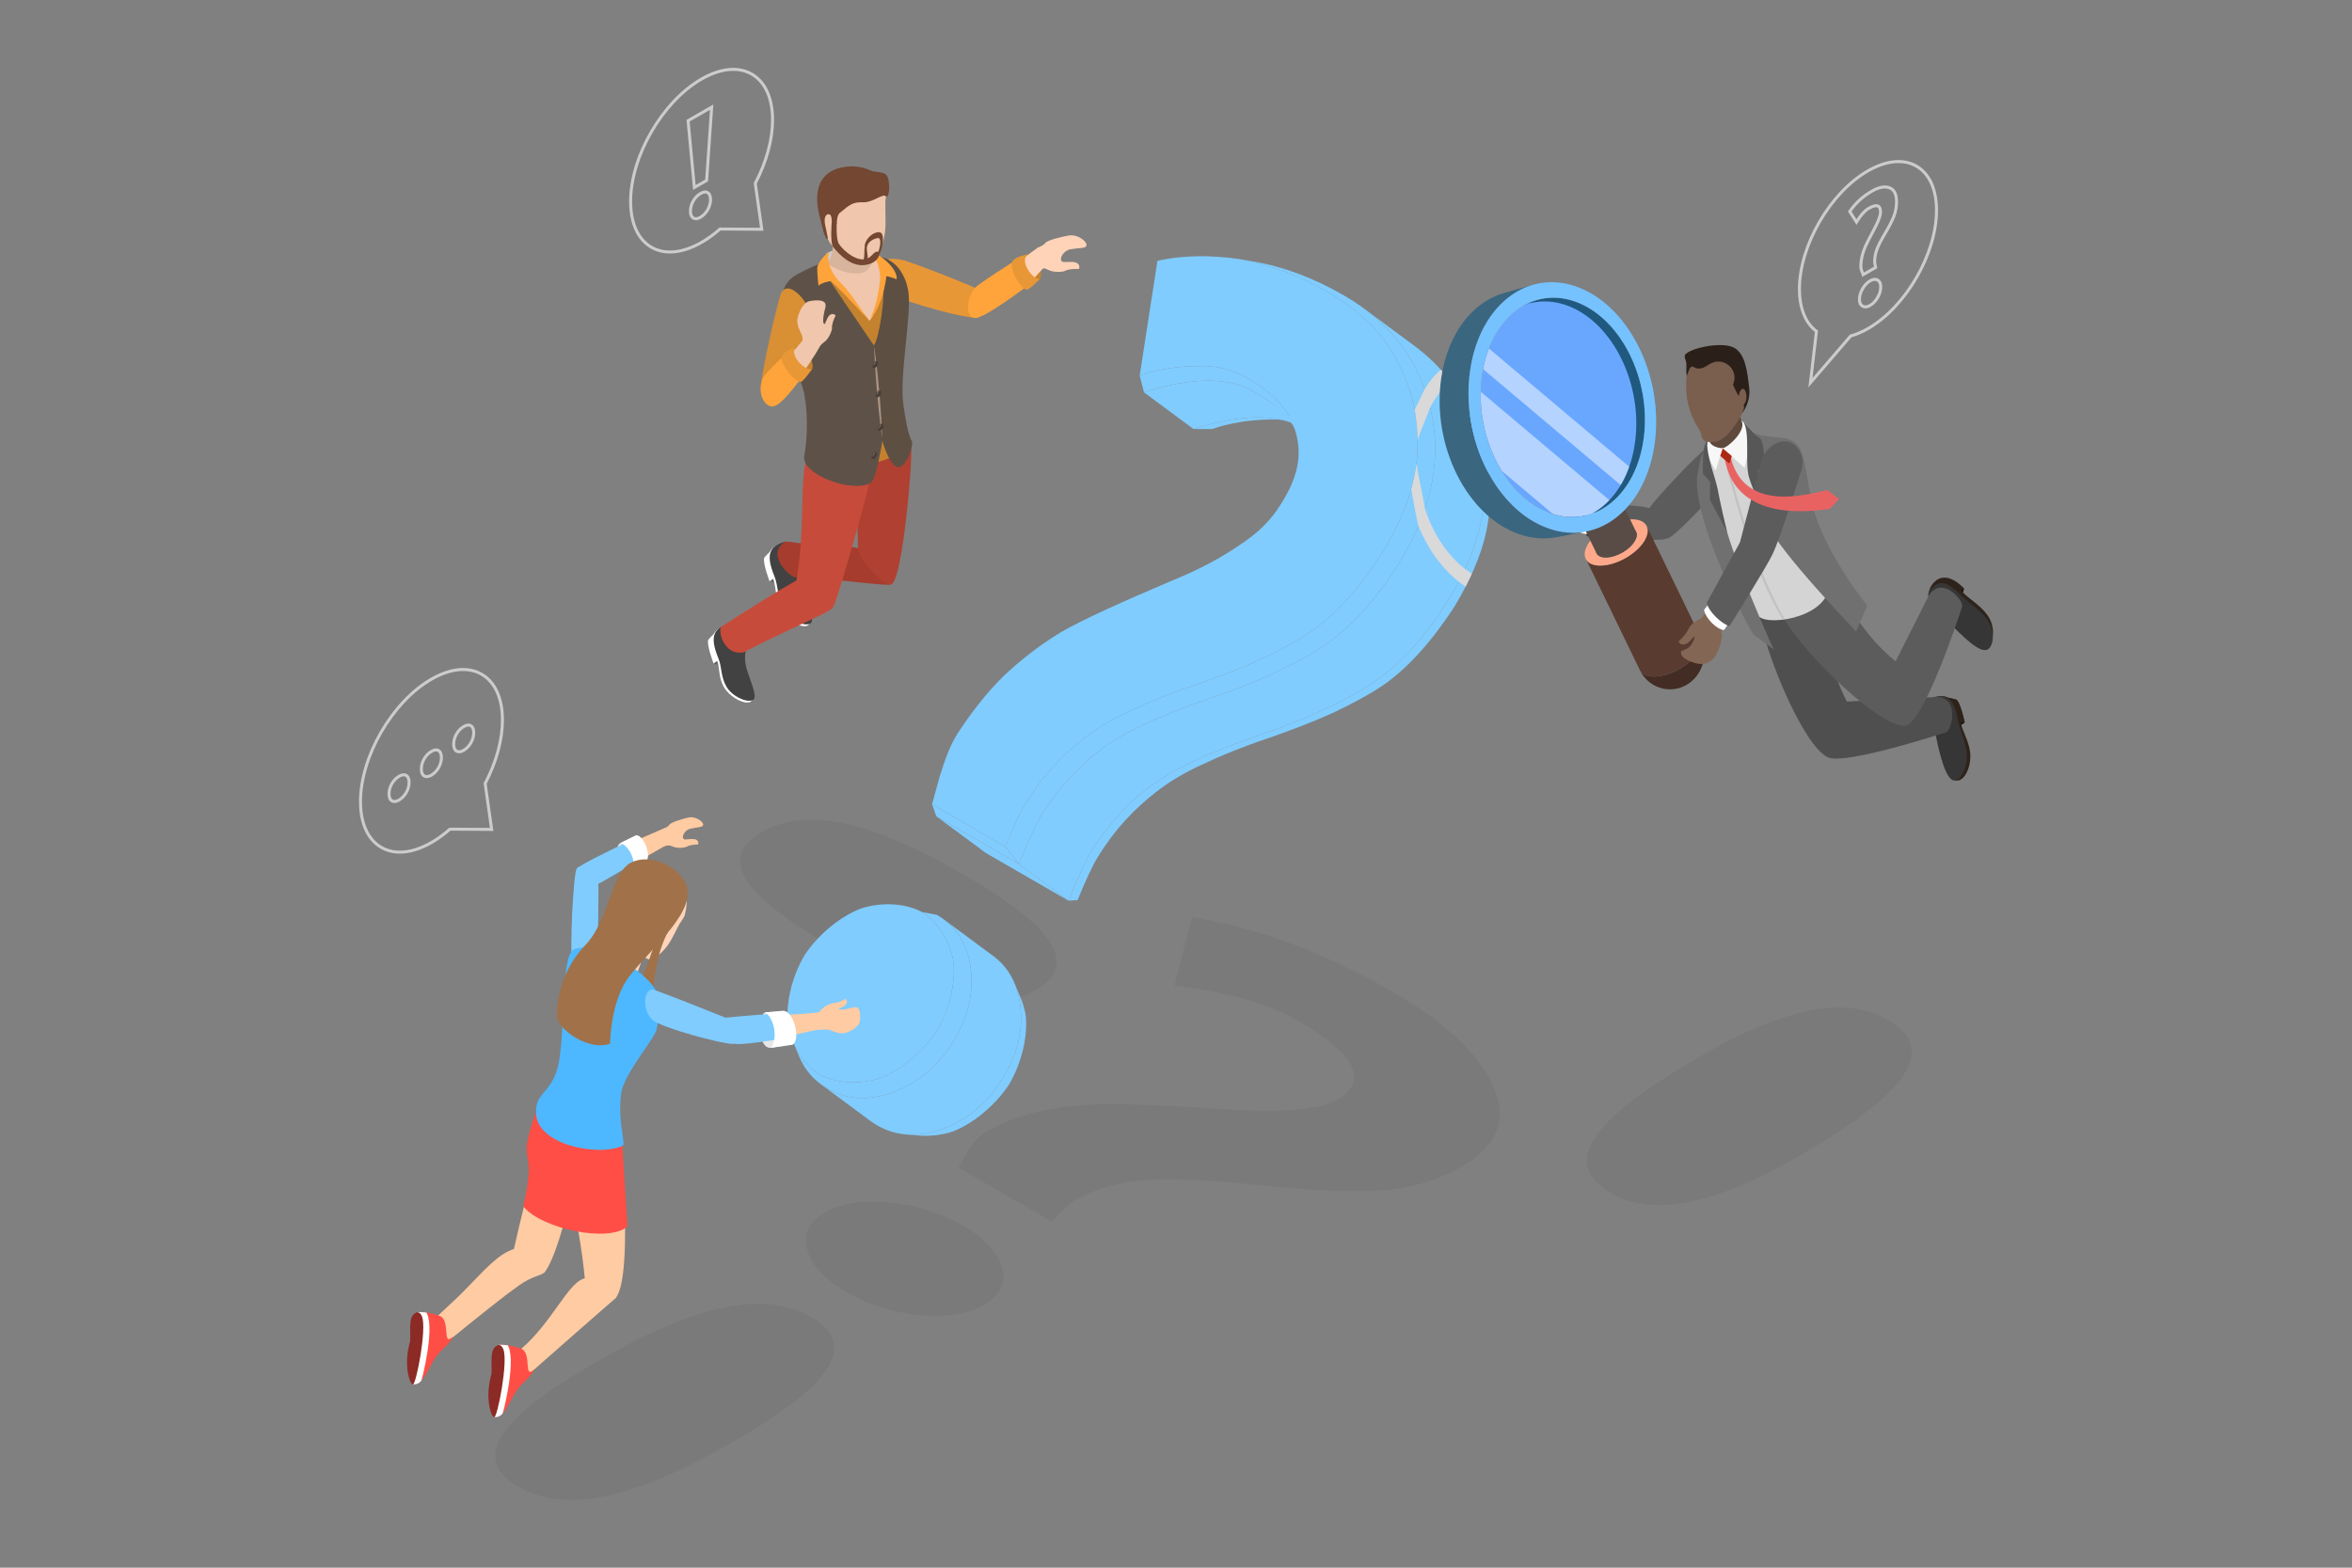 <svg xmlns="http://www.w3.org/2000/svg" xmlns:xlink="http://www.w3.org/1999/xlink" viewBox="0 0 3000 2000"><rect x="0" y="0" width="3000" height="2000" fill="#808080" stroke="none"/><switch><g><path d="M1227.568,1115.007c96.45,55.685,158.748,110.063,92.978,148.284      c-65.755,38.213-159.836,2.305-256.286-53.38c-96.466-55.694-158.764-110.072-93.009-148.284      C1037.021,1023.405,1131.103,1059.312,1227.568,1115.007z" opacity=".05"></path><path d="M978.321,727.139c1.952,7.057,20.319,22.522,20.319,22.522l10.382-2.094L978.321,727.139z"></path><polygon fill="#636363" points="981.59 741.636 988.278 743.51 988.738 739.156 983.101 736.585"></polygon><path fill="#fff" d="M981.623,741.686c0,0-8.64-22.488-6.962-29.628c0.394-1.679,7.827-8.537,7.827-8.537         l6.602,32.689L981.623,741.686z"></path><path fill="#fff" d="M1031.37,797.083c5.475-5.65-1.994-18.987-7.222-36.086         c-3.081-10.079-1.201-21.786-5.091-31.299c-10.489-25.652-10.201-41.732-24.997-35.566         c-14.796,6.166-18.959,17.016-8.47,42.669c4.729,11.564,3.318,27.446,10.172,40.981         C1003.105,792.28,1025.327,803.318,1031.37,797.083z"></path><path fill="#424242" d="M1032.877,795.885c7.026-2.739-0.454-18.577-6.6-37.342         c-3.092-9.441-5.583-26.882-3.195-35.05c7.778-26.6-12.719-36.725-27.515-30.559c-14.795,6.166-18.241,16.645-7.751,42.297         c4.729,11.564,4.249,29.723,11.663,42.955C1006.392,790.524,1024.569,799.124,1032.877,795.885z"></path><path fill="#a63c2d" d="M1094.99,699.752c-6.246-3.748-41.592-2.026-92.949-8.983        c-26.78,16.433,6.185,45.291,11.489,45.521c64.521,2.799,118.856,12.637,123.868,8.802        C1142.409,741.256,1099.607,702.522,1094.99,699.752z"></path><path fill="#b04031" d="M1089.56,562.836c0,0,5.388,129.093,4.654,136.14c-1.128,10.826,32.105,50.974,42.921,46.268        c14.853-6.463,28.47-173.472,24.61-177.232L1089.56,562.836z"></path><path fill="#c74b3a" d="M1112.341,596.51c-4.656-15.922-78.178-23.838-83.88-9.13         c-6.156,15.876-4.083,65.082-7.174,107.462c-2.885,39.559-8.792,60.023-7.603,63.279         c2.463,6.744,45.009,20.764,49.21,15.844C1067.094,769.046,1114.736,604.697,1112.341,596.51z"></path><path d="M906.882,831.946c1.952,7.057,20.32,22.522,20.32,22.522l10.382-2.094L906.882,831.946z"></path><polygon fill="#636363" points="910.151 846.444 916.839 848.318 917.299 843.964 911.662 841.393"></polygon><path fill="#fff" d="M910.184,846.494c0,0-8.64-22.488-6.962-29.628c0.394-1.679,7.827-8.537,7.827-8.537        l6.602,32.689L910.184,846.494z"></path><path fill="#fff" d="M958.255,894.522c5.475-5.65-1.994-18.987-7.222-36.086        c-3.081-10.079,0.474-14.418-3.416-23.931c-10.49-25.652-10.201-41.732-24.997-35.566        c-14.796,6.166-18.959,17.016-8.47,42.669c4.729,11.564,1.643,20.078,8.497,33.613        C929.991,889.719,952.213,900.758,958.255,894.522z"></path><path fill="#424242" d="M959.763,893.324c7.026-2.74-0.454-18.577-6.6-37.342c-3.092-9.441-3.908-19.513-1.519-27.682        c7.778-26.6-12.719-36.725-27.515-30.559c-14.796,6.166-18.241,16.645-7.751,42.297c4.729,11.564,2.574,22.354,9.988,35.586        C933.278,887.963,951.455,896.564,959.763,893.324z"></path><path fill="#c74b3a" d="M1031.469,733.276c-9.046,0.588-98.88,57.975-112.079,66.753        c-3.211,13.619,8.916,36.668,29.345,32.11c56.34-29.75,112.207-51.585,113.56-57.37S1040.515,732.687,1031.469,733.276z"></path><path fill="#e89736" d="M1156.921,333.396c-18.712-6.262-40.996-4.071-50.403,14.865           c-8.023,16.15,15.38,22.402,32.188,28.936c32.581,12.665,89.16,28.246,107.188,28.276           c8.078,0.013,14.145-24.633-2.258-38.145C1241.776,365.795,1186.947,343.445,1156.921,333.396z"></path><path fill="#c4822f" d="M1297.973,329.774c3.773-1.462,7.887-2.932,12.892-5.409           c9.594-4.087,21.318,23.072,15.641,31.652c-3.577,2.759-7.226,6.564-11.965,10.503           C1311.81,368.792,1294.738,331.028,1297.973,329.774z"></path><path fill="#ffd3b8" d="M1323.894,315.989c-9.661,6.249-23.365,17.517-23.365,17.517l15.007,25.535           c0,0,17.596-21.084,24.674-24.796C1340.434,334.128,1325.86,314.718,1323.894,315.989z"></path><path fill="#ffa43b" d="M1302.176,328.214c2.46-1.302,10.617,29.259,18.975,28.378           c-14.27,11.008-64.563,49.09-77.228,49.086c-10.648-0.003-13.525-20.846-0.483-38.224           C1246.731,363.07,1293.39,332.865,1302.176,328.214z"></path><path fill="#e89736" d="M1292.623,331.779c4.337-3.892,9.968-5.339,18.242-7.414           c-10.985,8.885,6.112,32.657,15.641,31.652c-4.405,3.398-8.567,8.899-15.447,13.251           C1304.46,373.445,1283.652,339.83,1292.623,331.779z"></path><path fill="#ffd3b8" d="M1370.738,334.523c-4.041-0.924-14.825,0.3-16.013-0.695          c-4.697-4.089,2.656-14.413,10.254-15.734c9.802-1.705,16.406-1.347,19.056-2.786c7.036-3.822-7.962-17.274-21.105-14.798          c-7.643,1.44-26.669,5.499-29.794,9.645c-2.059,2.731-5.723,4.178-8.161,5.214c-9.71,4.122-7.224,29.075-1.354,27.534          c5.391-1.372,8.753-1.087,12.811,1.137c7.571,4.151,19.633,2.793,21.649,1.669c4.415-2.461,13.197-2.936,16.714-2.5          c0.926,0.115,1.808-0.522,1.908-1.449C1377.013,338.899,1375.849,335.692,1370.738,334.523z"></path><path fill="#ccc" d="M1054.144,338.25h63.478v-11.21c-21.534-10.801-42.385-14.184-63.194-4.095                   C1052.332,328.317,1051.557,336.532,1054.144,338.25z"></path><path fill="#f0c7ad" d="M1036.956,538.581l-6.295-175.98c7.445-6.063,5.728-21.8,14.5-25.375                   c21.827-8.896,50.795-11.452,73.527-10.417c7.412,0.338,14.97,16.222,22.278,21.292l3.897,190.48H1036.956z"></path><path fill="#c4822f" d="M1159.868,560.291c-3.879-13.418-11.758-26.35-12.204-42.413                   c-0.686-24.656,0.797-52.425,1.871-75.8c1.313-28.557,9.184-54.128,6.859-69.473                   c-1.433-9.458-8.165-38.491-36.759-43.374c1.418,1.818,2.565,4.076,3.436,6.766                   c6.743,20.833-5.601,63.652-12.298,71.024l-1.965,2.163l-1.619-2.432c-3.514-5.279-19.564-21.708-33.725-36.203                   c-18.979-19.427-26.459-27.328-29.082-31.043c-9.508,3.491-26.355,11.825-31.652,15.748                   c-16.921,12.534-20.896,40.806-18.974,63.085c1.955,22.654,18.146,41.855,24.93,60.259                   c3.317,9,5.69,18.157,7.498,24.88c6.424,23.897,11.287,55.423,14.583,76.282                   C1046.25,614.46,1167.489,586.655,1159.868,560.291z"></path><path fill="#5e5248" d="M1011.375,353.424c6.115-4.53,25.056-13.7,34.029-16.691                   c0.54,4.187,61.885,92.924,69.214,103.933l11.179,120.547c0,0-8.431,50.531-14.63,54.457                   c-22.789,14.433-89.834-10.309-85.342-33.949c4.204-22.128,5.33-59.738-1.718-85.951                   c-5.594-20.805-25.305-45.686-28.212-79.369C993.962,393.986,993.298,366.814,1011.375,353.424z"></path><path fill="#5e4f43" d="M1125.988,350.132c-1.793-13.41-8.134-22.413-15.109-23.88                   c32.76-0.095,44.822,26.567,47.768,46.011c4.336,28.619-11.914,109.275-6.304,144.678                   c2.303,14.538,5.152,36.915,11.23,46.79c-0.845,16.849-13.101,39.304-22.582,30.144                   c-10.691-10.328-15.952-33.423-15.952-33.423l-10.419-119.787                   C1120.316,434.395,1130.239,381.918,1125.988,350.132z"></path><path fill="#e3e3e3" d="M1121.245,330.19c0,0-5.013-5.244-8.869-6.931                   c-7.037-3.079-21.604-4.948-21.604-4.948l-0.246,11.203L1121.245,330.19z"></path><path fill="#d9b49c" d="M1107.662,269.834l6.561,54.298c0,0-0.302,22.036-17.006,24.527                   c-17.345,2.587-42.293-9.837-42.689-14.653c14.181-6.078,5.292-62.592,5.292-62.592L1107.662,269.834z"></path><path fill="#ffa43b" d="M1122.723,354.266c2.256-5.667,19.416,1.356,20.98,2.067                   c1.36-13.605-19.11-28.826-23.971-31.251c-5.256-2.622-11.468-1.662-11.468-1.662                   C1117.332,327.185,1121.356,336.624,1122.723,354.266z"></path><path fill="#ffa43b" d="M1044,364.662c3.323-4.653,20.67-7.895,26.653-5.747                   c-13.35-13.834-17.215-31.357-12.083-37.84c-5.751,1.833-15.816,15.541-16.036,19.717                   C1042.115,348.749,1044,364.662,1044,364.662z"></path><path fill="#ffa43b" d="M1058.351,357.371c18.26,15.887,35.649,36.713,50.724,51.809                   c-12.134-14.921-23.053-35.546-38.692-50.381C1068.185,357.783,1061.579,356.707,1058.351,357.371z"></path><path fill="#ffa43b" d="M1130.961,350.51c-3.371,24.999-9.311,42.635-22.401,59.596                   c8.038-16.793,12.216-34.072,14.23-56.46C1124.166,351.654,1127.843,351.578,1130.961,350.51z"></path><path fill="#ab9384" d="M1115.079,442.45c0,0,0.159,7.279,0.748,18.167                    c0.351,5.439,0.63,11.796,1.165,18.586c0.528,6.791,1.092,14.034,1.656,21.278                    c0.696,7.232,1.393,14.464,2.045,21.244c0.64,6.781,1.471,13.09,2.065,18.508                    c1.301,10.826,2.406,18.022,2.406,18.022s-0.155-7.279-0.745-18.167c-0.352-5.439-0.624-11.796-1.166-18.586                    c-0.529-6.791-1.093-14.034-1.658-21.278c-0.697-7.232-1.394-14.464-2.048-21.244                    c-0.647-6.781-1.471-13.09-2.066-18.507C1116.18,449.646,1115.079,442.45,1115.079,442.45z"></path><path fill="#4a3d35" d="M1116.409,461.041c-1.953,1.128-3.533,3.864-3.527,6.123                     c0.006,2.245,1.596,3.151,3.55,2.023c1.953-1.128,3.533-3.864,3.527-6.109                     C1119.953,460.819,1118.362,459.913,1116.409,461.041z"></path><path fill="#a8a8a8" d="M1117.854,461.423c-0.019-0.076-1.648,0.699-2.686,2.163                     c-0.468,0.744-0.817,1.547-1.017,2.165c-0.178,0.629-0.188,1.067-0.188,1.067s0.194-0.38,0.485-0.95                     c0.261-0.572,0.688-1.295,1.204-1.943C1116.514,462.505,1117.854,461.423,1117.854,461.423z"></path><path fill="#4a3d35" d="M1120.52,498.411c-1.953,1.128-3.533,3.864-3.527,6.123                     c0.006,2.245,1.596,3.151,3.55,2.023c1.953-1.128,3.533-3.864,3.527-6.109                     C1124.063,498.19,1122.473,497.283,1120.52,498.411z"></path><path fill="#a8a8a8" d="M1121.964,498.793c-0.019-0.076-1.648,0.699-2.686,2.163                     c-0.467,0.744-0.817,1.547-1.017,2.165c-0.179,0.629-0.188,1.067-0.188,1.067s0.194-0.38,0.485-0.949                     c0.261-0.572,0.688-1.295,1.204-1.943C1120.625,499.876,1121.964,498.793,1121.964,498.793z"></path><path fill="#4a3d35" d="M1123.397,540.992c-1.953,1.128-3.533,3.864-3.527,6.123                     c0.006,2.245,1.596,3.151,3.55,2.023c1.953-1.128,3.533-3.864,3.527-6.109                     C1126.941,540.771,1125.35,539.864,1123.397,540.992z"></path><path fill="#a8a8a8" d="M1124.842,541.374c-0.019-0.076-1.648,0.699-2.686,2.163                     c-0.468,0.744-0.817,1.547-1.017,2.165c-0.178,0.629-0.188,1.067-0.188,1.067s0.194-0.38,0.485-0.95                     c0.261-0.572,0.688-1.295,1.204-1.943C1123.502,542.457,1124.842,541.374,1124.842,541.374z"></path><g><path fill="#4a3d35" d="M1115.176,577.166c-1.954,1.128-3.533,3.864-3.527,6.123                     c0.006,2.245,1.596,3.151,3.55,2.023c1.953-1.128,3.533-3.864,3.527-6.109                     C1118.719,576.944,1117.129,576.038,1115.176,577.166z"></path><path fill="#a8a8a8" d="M1116.621,577.548c-0.019-0.076-1.648,0.699-2.686,2.163                     c-0.468,0.744-0.817,1.547-1.017,2.165c-0.179,0.629-0.188,1.067-0.188,1.067s0.194-0.38,0.485-0.949                     c0.261-0.572,0.688-1.295,1.204-1.943C1115.281,578.63,1116.621,577.548,1116.621,577.548z"></path></g><g><path fill="#d98f34" d="M1033.369,404.463c0.158-19.732-30.952-52.538-38.25-27.226           c-6.917,23.991-20.597,83.603-24.292,111.707c-1.478,11.243,4.724,32.879,16.276,27.168           C989.264,515.044,1033.091,439.246,1033.369,404.463z"></path></g><g><path fill="#c4822f" d="M1003.349,449.784c3.476-2.071,7.288-4.206,11.81-7.482           c8.778-5.629,24.865,19.197,20.698,28.603c-3.067,3.317-6.031,7.677-10.047,12.35           C1023.495,485.95,1000.368,451.56,1003.349,449.784z"></path><path fill="#f0c7ad" d="M1026.629,430.818c-6.614,8.857-19.807,22.423-19.807,22.423l18.1,21.353           c0,0,15.941-23.282,19.389-30.246C1044.423,444.121,1028.029,428.943,1026.629,430.818z"></path><path fill="#ffa43b" d="M1007.234,447.545c2.209-1.694,15.345,27.08,23.439,24.818           c-12.235,13.233-31.991,44.049-44.479,46.155c-10.5,1.771-22.261-18.114-12.297-37.422           C976.411,476.226,999.346,453.596,1007.234,447.545z"></path><path fill="#e89736" d="M998.409,452.652c3.628-4.561,8.939-6.926,16.751-10.35           c-9.35,10.591,11.47,31.181,20.698,28.603c-3.777,4.085-6.964,10.202-13.022,15.641           C1017.024,491.763,990.905,462.086,998.409,452.652z"></path><path fill="#f0c7ad" d="M1056.626,403.808c-2.279,3.03-3.682,9.053-4.956,9.673          c-1.971-0.636-2.165-4.801-1.029-11.764c1.346-8.255,2.825-9.33,2.335-13.216c-1.109-8.283-20.093-4.651-22.156-3.803          c-7.673,3.154-12.32,15.346-13.569,21.57c-1.4,6.974,2.703,15.695,4.999,19.852c1.513,2.738,1.512,7.171,1.467,9.593          c-0.179,9.646,18.169,12.518,20.646,8.572c1.82-3.779,4.043-5.721,7.414-8.28c6.29-4.774,9.656-15.354,9.469-17.457          c-0.409-4.605,2.47-12.116,4.147-14.891c0.441-0.73,0.239-1.704-0.499-2.134          C1062.621,400.2,1059.509,399.976,1056.626,403.808z"></path></g><g><path fill="#2b2b2b" d="M1124.571,258.4l-4.027,26.097c0.95-6.154-2.282-16.373-8.395-23.763           c3.656-4.783,4.539-13.715,3.287-21.211C1121.549,246.913,1125.521,252.246,1124.571,258.4L1124.571,258.4z"></path><path fill="#f0c7ad" d="M1046.71,270.74c1.689,17.894,8.013,39.289,19.487,46.906          c12.015,7.976,21.292,19.306,35.634,19.366c16.231,0.068,28.86-26.362,27.643-57.141          c-0.227-5.735-0.112-16.669-0.219-22.577c-0.085-4.723,3.516-9.323-2.04-21.084c-7.302-15.456-26.027-23.022-46.717-21.068          C1044.89,218.503,1043.331,234.952,1046.71,270.74z"></path><path fill="#734731" d="M1122.298,322.064c-1.646,9.153-7.104,13.111-15.275,15.306          c-19.552,5.252-36.046-12.062-44.065-21.938c-4.548-5.6-1.992-32.544-1.992-32.544l6.277,1.523          c0,0-1.007,20.427,2.638,26.462c5.002,8.28,25.241,26.374,38.634,17.842c2.777-1.769,5.609-5.631,7.849-6.958          C1119.327,320.003,1121.26,321.576,1122.298,322.064z"></path><path fill="#734731" d="M1080.252,212.544c19.73-2.066,43.614,6.159,49.026,26.752          c0.933,3.549,6.375,10.361,1.037,11.761c-2.875-5.844-16.051,7.374-29.215,7.039c-12.664-0.322-15.887,1.708-30.265,13.77          c-2.954,2.478-3.554,11.146-3.552,13.348c-1.426,0.574-3.253,1.278-5.46,2.44c-1.619-5.678,0.059-14.544-5.102-14.311          c-5.347,0.241-5.49,7.92-4.08,14.477c0.954,4.439,3.37,15.124,3.304,16.999c-3.901,1.955-7.764-18.362-10.307-27.996          C1036.773,243.238,1044.788,216.258,1080.252,212.544z"></path><path fill="#734731" d="M1101.455,249.68l31.07-0.617c2.484-4.771,1.915-16.621-0.078-22.497          c-3.102-9.142-14.472-5.425-23.63-9.536L1101.455,249.68z"></path><path fill="#734731" d="M1103.656,310.215c2.454-7.338,10.346-14.02,17.613-14.098           c0.279-0.003-0.449,7.447-1.142,7.534c-5.101,0.644-11.864,3.765-14.378,10.431           C1103.739,315.946,1102.265,314.755,1103.656,310.215z"></path><path fill="#734731" d="M1120.29,321.71c1.252-3.786,5.039-17.327-0.153-18.023           c-0.494-0.066,0.838-7.547,1.037-7.54c8.651,0.304,4.519,21.326,0.884,26.9L1120.29,321.71z"></path><path fill="#734731" d="M1101.559,331.95l5.052,1.039c1.389-9.293-3.194-14.908,0.552-22.84l-2.277-1.088          C1101.22,316.947,1103.451,322.472,1101.559,331.95z"></path></g><g><path fill="#ccc" d="M2306.619,494.229l8.252-70.75c-13.86-10.793-21.514-30.057-21.583-54.409       c-0.158-56.007,39.358-124.461,88.092-152.596l0.956,1.656l-0.956-1.656c24.052-13.887,46.771-16.082,63.968-6.185       c17.085,9.832,26.537,30.366,26.614,57.821c0.159,56.007-39.363,124.464-88.101,152.602c-7.498,4.329-14.998,7.565-22.3,9.622       L2306.619,494.229z M2383.291,219.786c-47.675,27.525-86.334,94.488-86.179,149.274c0.066,23.627,7.497,42.101,20.921,52.017       l0.891,0.66l-7.06,60.525l47.555-55.304l0.563-0.154c7.166-1.961,14.556-5.125,21.966-9.402       c47.68-27.528,86.344-94.496,86.189-149.281c-0.074-26.033-8.845-45.393-24.698-54.516       C2427.475,204.415,2406.114,206.61,2383.291,219.786L2383.291,219.786z"></path><path fill="#ccc" d="M2379.325,393.442c-1.605,0-3.109-0.397-4.507-1.19c-3.295-1.877-4.972-5.387-4.987-10.434         c-0.013-4.647,1.404-9.469,4.212-14.333c2.812-4.866,6.284-8.514,10.322-10.844l0,0c4.379-2.529,8.257-2.854,11.524-0.959         c3.258,1.903,4.914,5.416,4.929,10.444c0.013,4.646-1.388,9.46-4.165,14.309c-2.786,4.852-6.247,8.494-10.286,10.827         C2383.851,392.715,2381.497,393.442,2379.325,393.442z M2386.277,359.954c-3.448,1.991-6.45,5.169-8.922,9.445         c-2.465,4.27-3.71,8.446-3.699,12.41c0.01,3.626,1.009,5.955,3.053,7.119c2.052,1.167,4.586,0.847,7.745-0.977         c3.448-1.991,6.435-5.16,8.88-9.418c2.438-4.257,3.67-8.429,3.658-12.396c-0.01-3.626-1-5.964-3.027-7.148         C2391.946,357.821,2389.433,358.136,2386.277,359.954L2386.277,359.954z"></path><path fill="#ccc" d="M2375.346,353.265l-0.697-2.311c-0.053-0.175-0.318-0.905-1.493-3.814         c-1.01-2.499-1.524-4.945-1.531-7.272c-0.011-4.122,0.481-8.432,1.464-12.811c0.985-4.353,2.452-8.784,4.362-13.171         c1.885-4.323,5.653-11.726,11.199-22.005c5.368-9.95,8.084-17.141,8.071-21.375c-0.006-2.132-0.342-4.864-1.907-5.764         c-1.04-0.596-3.781-1.027-10.463,2.827c-4.624,2.669-9.587,8.309-14.75,16.76l-1.597,2.613l-10.929-17.122l0.702-1.041         c7.258-10.749,16.934-19.663,28.76-26.49c9.448-5.453,17.566-6.973,24.119-4.515c6.819,2.556,10.29,9.08,10.319,19.393         c0.021,6.692-1.11,13.1-3.355,19.044c-2.216,5.846-6.134,13.505-11.65,22.765c-5.397,9.064-8.943,16.101-10.542,20.915         c-1.577,4.752-2.371,9.462-2.358,14.003c0.001,0.497,0.153,2.064,1.151,6.967l0.274,1.349L2375.346,353.265z          M2393.085,260.523c1.385,0,2.593,0.301,3.638,0.903c2.524,1.453,3.812,4.504,3.824,9.069         c0.014,4.947-2.776,12.536-8.531,23.202c-5.495,10.185-9.216,17.491-11.058,21.716c-1.813,4.167-3.205,8.368-4.137,12.485         c-0.92,4.098-1.381,8.122-1.37,11.96c0.004,1.838,0.426,3.805,1.251,5.849c0.315,0.777,0.566,1.405,0.768,1.915l12.731-7.35         c-0.847-4.311-0.955-5.697-0.957-6.366c-0.013-4.955,0.845-10.075,2.552-15.219c1.686-5.076,5.348-12.367,10.886-21.667         c5.402-9.069,9.223-16.525,11.358-22.161c2.081-5.506,3.127-11.455,3.111-17.681c-0.025-8.679-2.589-13.855-7.838-15.822         c-5.434-2.038-12.455-0.61-20.866,4.246c-10.937,6.314-19.945,14.481-26.793,24.285l6.302,9.872         c4.983-7.678,9.737-12.763,14.482-15.502C2386.758,261.763,2390.28,260.523,2393.085,260.523z"></path></g><g><path fill="#ccc" d="M854.565,323.41c-8.966,0-17.263-2.095-24.593-6.312       c-17.672-10.169-27.448-31.414-27.529-59.822c-0.164-57.98,40.75-128.851,91.207-157.981       c24.879-14.366,48.377-16.639,66.167-6.401c17.672,10.169,27.449,31.416,27.53,59.825       c0.072,25.249-7.744,54.181-22.016,81.529l8.512,60.179l-54.737-0.335c-7.495,6.549-15.214,12.133-22.954,16.601       C881.518,319.142,867.361,323.409,854.565,323.41z M935.214,90.411c-12.119,0-25.62,4.094-39.653,12.196l0,0       c-49.398,28.52-89.455,97.899-89.293,154.659c0.076,26.985,9.172,47.056,25.611,56.517c16.559,9.527,38.704,7.256,62.36-6.401       c7.71-4.453,15.41-10.05,22.886-16.64l0.547-0.482l51.763,0.316l-8.064-57.011l0.287-0.547       c14.171-26.968,21.935-55.481,21.864-80.288c-0.077-26.987-9.172-47.059-25.614-56.521       C951.177,92.335,943.518,90.411,935.214,90.411z"></path><path fill="#ccc" d="M887.552,280.948c-1.473,0-2.838-0.345-4.047-1.04c-3.045-1.753-4.73-5.48-4.744-10.495        c-0.027-9.543,5.619-19.477,13.73-24.16l0,0c5.371-3.102,8.912-2.396,10.939-1.255c2.099,1.183,4.632,3.978,4.771,10.58        c0.028,9.588-5.685,19.569-13.891,24.308C891.937,280.256,889.636,280.948,887.552,280.948z M899.574,246.86        c-1.446,0-3.214,0.577-5.171,1.705l0,0c-6.98,4.031-11.84,12.6-11.817,20.838c0.009,3.54,1.041,6.161,2.828,7.189        c1.685,0.972,4.165,0.61,6.984-1.018c7.077-4.087,12.002-12.702,11.98-20.951c-0.079-3.709-1.082-6.311-2.825-7.292        C900.992,247.016,900.326,246.86,899.574,246.86z"></path><path fill="#ccc" d="M884.032,242.342l-8.391-89.434l34.253-19.644l-6.726,98.031L884.032,242.342z         M879.679,155.002l7.604,81.047L899.491,229l6.097-88.858L879.679,155.002z"></path></g><g><path fill="#ccc" d="M510.025,1089.053c-8.966,0-17.262-2.094-24.593-6.312       c-17.671-10.17-27.448-31.414-27.529-59.821c-0.164-57.983,40.751-128.852,91.207-157.981       c24.879-14.366,48.378-16.638,66.167-6.401c17.672,10.169,27.449,31.416,27.53,59.825       c0.072,25.248-7.744,54.179-22.015,81.528l8.511,60.18l-54.737-0.333c-7.489,6.544-15.207,12.128-22.954,16.601       C536.979,1084.785,522.822,1089.053,510.025,1089.053z M590.674,856.054c-12.119,0-25.62,4.094-39.653,12.196l0,0       c-49.397,28.519-89.454,97.898-89.293,154.657c0.077,26.987,9.172,47.058,25.613,56.518       c16.556,9.528,38.702,7.255,62.358-6.401c7.716-4.455,15.416-10.052,22.886-16.64l0.547-0.483l0.729,0.006l51.034,0.311       l-8.063-57.013l0.287-0.547c14.169-26.968,21.934-55.48,21.863-80.286c-0.077-26.986-9.172-47.059-25.614-56.52       C606.637,857.978,598.979,856.054,590.674,856.054z"></path><path fill="#ccc" d="M503.066,1024.443c-1.472,0-2.837-0.346-4.045-1.042c-3.045-1.752-4.731-5.48-4.746-10.494      c-0.027-9.543,5.62-19.477,13.729-24.162h0.001c5.37-3.102,8.911-2.394,10.939-1.253c2.099,1.182,4.632,3.978,4.771,10.578      c0.028,9.591-5.685,19.57-13.892,24.309C507.451,1023.75,505.151,1024.443,503.066,1024.443z M509.919,992.06      c-6.981,4.03-11.841,12.6-11.818,20.836c0.01,3.541,1.041,6.163,2.828,7.192c1.685,0.969,4.167,0.605,6.984-1.021      c7.076-4.084,12.002-12.699,11.979-20.948c-0.079-3.709-1.083-6.312-2.825-7.294c-1.638-0.919-4.176-0.482-7.15,1.234H509.919z      "></path><path fill="#ccc" d="M544.293,992.731c-1.473,0-2.837-0.346-4.044-1.042c-3.046-1.752-4.732-5.48-4.747-10.493      c-0.027-9.543,5.62-19.477,13.729-24.161h0.001c5.373-3.102,8.914-2.393,10.939-1.254c2.099,1.182,4.632,3.978,4.771,10.578      c0.028,9.588-5.685,19.57-13.891,24.309C548.68,992.037,546.379,992.731,544.293,992.731z M551.145,960.347      c-6.981,4.03-11.841,12.6-11.818,20.836c0.01,3.541,1.042,6.163,2.829,7.192c1.686,0.967,4.166,0.607,6.984-1.021      c7.076-4.084,12.001-12.699,11.978-20.948c-0.079-3.709-1.082-6.312-2.825-7.294c-1.635-0.918-4.174-0.486-7.15,1.234H551.145z      "></path><path fill="#ccc" d="M585.521,961.016c-1.474,0-2.838-0.344-4.046-1.04c-3.046-1.752-4.731-5.48-4.746-10.495      c-0.028-9.543,5.619-19.477,13.731-24.16l0,0c5.373-3.103,8.913-2.394,10.938-1.255c2.099,1.183,4.632,3.978,4.771,10.58      c0.029,9.588-5.684,19.569-13.891,24.308C589.906,960.325,587.605,961.016,585.521,961.016z M597.542,926.928      c-1.447,0-3.214,0.577-5.17,1.705l0,0c-6.981,4.031-11.841,12.6-11.817,20.838c0.009,3.541,1.041,6.162,2.828,7.19      c1.686,0.968,4.166,0.608,6.984-1.019c7.076-4.087,12.002-12.701,11.978-20.951c-0.079-3.709-1.082-6.311-2.825-7.292      C598.96,927.085,598.294,926.928,597.542,926.928z"></path></g><g opacity=".05"><path d="M1278.005,1617.326c5.356,19.718-2.112,35.501-22.443,47.316c-20.343,11.822-47.555,16.193-81.612,13.154       c-34.081-3.038-65.23-12.716-93.459-29.015c-28.229-16.298-45.125-34.359-50.702-54.217       c-5.564-19.837,1.796-35.669,22.139-47.491c20.33-11.815,47.651-16.136,81.916-12.979       c34.289,3.173,65.536,12.893,93.766,29.191C1255.839,1579.584,1272.636,1597.602,1278.005,1617.326z"></path><path d="M1904.965,1386.434c18.136,41.641,4.927,75.415-39.628,101.308c-30.496,17.722-64.489,27.972-101.971,30.757       c-37.492,2.777-91.079,0.508-160.781-6.838c-69.728-7.344-120.22-9.136-151.513-5.378       c-31.292,3.758-58.141,12.161-80.571,25.195c-4.778,2.777-14.453,11.751-28.971,26.921l-118.935-68.667       c1.267-1.699,5.051-8.339,11.364-19.943c6.299-11.596,14.392-20.274,24.254-26.005c18.839-10.948,40.563-19.358,65.176-25.244       c24.586-5.886,51.513-9.143,80.73-9.771c29.203-0.621,81.28,1.466,156.19,6.266c74.909,4.8,123.142,0.944,144.673-11.569       c41.851-24.321,24.791-58.426-51.166-102.28c-36.96-21.339-88.875-35.895-155.756-43.678l22.436-87.341       c83.744,13.372,169.213,45.221,256.391,95.553C1844.139,1304.549,1886.84,1344.786,1904.965,1386.434z"></path></g><g><path fill="#80ccff" d="M1625.012,533.872c5.862,0.832,11.723,1.664,17.584,2.497      c-7.276-1.033-15.099-1.425-23.63-1.091c-24.225,0.17-51.12,4.401-73.098,12.091l-23.501-0.004      c30.425-9.762,57.335-14.726,80.729-14.888C1610.781,532.424,1618.087,532.889,1625.012,533.872z"></path><path fill="#80ccff" d="M1619.169,512.385l63.183,46.801c-5.938-4.398-12.479-8.66-19.623-12.784      c-16.361-9.446-36.239-14.086-59.633-13.924c-23.394,0.162-50.304,5.126-80.729,14.888l-63.183-46.801      c30.425-9.762,57.335-14.725,80.729-14.888c23.394-0.162,43.272,4.478,59.633,13.924      C1606.69,503.725,1613.231,507.987,1619.169,512.385z"></path><path fill="#80ccff" d="M1646.892,536.177c2.724,5.61,5.454,11.217,8.19,16.821      c-9.669-19.805-28.181-37.604-55.536-53.397c-16.361-9.446-36.239-14.086-59.633-13.924      c-23.394,0.162-50.304,5.126-80.729,14.888l-5.482-21.464c21.979-7.69,48.874-11.922,73.099-12.091      c25.969-1.018,45.386,4.7,62.741,14.718C1618.833,497.566,1636.935,515.668,1646.892,536.177z"></path><polygon fill="#80ccff" points="1299.599 1102.223 1362.782 1149.024 1257.484 1088.23 1194.301 1041.429"></polygon><path fill="#80ccff" d="M1888.303,570.677l7.188,13.919c5.899,29.684,7.055,61.786,0.356,93.24      c-6.708,31.506-21.632,64.429-40.8,96.214c-27.995,43.058-59.004,78.527-92.21,101.036      c-16.764,11.371-37.766,22.441-61.301,33.716c-24.197,11.137-52.357,21.935-83.551,32.868      c-32.348,10.76-59.719,21.944-83.145,33.035c-24.298,10.951-42.882,22.445-57.949,33.939      c-29.88,22.775-55.547,49.98-77.626,86.409c-5.036,8.034-14.779,28.485-24.815,53.343l-11.668,0.627      c14.111-33.617,23.447-54.028,27.984-61.245c21.248-33.799,46.302-61.714,75.186-83.729      c14.441-11.019,33.201-21.992,56.288-32.924c23.087-10.932,50.502-21.821,82.251-32.672      c31.744-10.854,59.863-21.917,84.358-33.191c24.495-11.274,45.365-22.759,62.613-34.457      c34.486-23.381,66.191-58.066,95.086-104.029c21.107-33.575,35.142-66.706,42.102-99.391      C1895.609,634.701,1895.495,602.464,1888.303,570.677z"></path><polygon fill="#80ccff" points="1282.284 1080.128 1299.599 1102.223 1194.301 1041.429 1188.837 1026.176"></polygon><path fill="#80ccff" d="M1888.303,570.677c-7.194-31.799-20.03-59.943-38.509-84.434      c-12.743-16.889-28.17-32.041-46.281-45.456l-63.183-46.801c18.111,13.415,33.538,28.567,46.281,45.456      c18.479,24.491,31.315,52.635,38.509,84.434c7.192,31.787,7.306,64.025,0.346,96.709c-6.96,32.684-20.995,65.816-42.102,99.391      c-28.895,45.963-60.6,80.648-95.086,104.029c-17.248,11.698-38.118,23.183-62.613,34.457      c-24.495,11.274-52.613,22.337-84.357,33.191c-31.75,10.851-59.164,21.74-82.252,32.672      c-23.087,10.931-41.848,21.905-56.288,32.924c-28.884,22.015-53.938,49.93-75.186,83.729      c-4.537,7.216-13.873,27.627-27.984,61.245l63.183,46.801c14.111-33.617,23.447-54.028,27.984-61.245      c21.248-33.799,46.302-61.714,75.186-83.729c14.441-11.019,33.201-21.992,56.288-32.924      c23.087-10.932,50.502-21.821,82.251-32.672c31.744-10.854,59.863-21.917,84.358-33.191      c24.495-11.274,45.365-22.759,62.613-34.457c34.486-23.381,66.191-58.066,95.086-104.029      c21.107-33.575,35.142-66.706,42.102-99.391C1895.609,634.701,1895.495,602.464,1888.303,570.677z"></path><path fill="#80ccff" d="M1803.325,516.328c5.9,29.684,7.055,61.786,0.356,93.241       c-6.708,31.506-21.632,64.429-40.8,96.215c-27.995,43.058-59.004,78.527-92.21,101.036       c-16.764,11.371-37.766,22.441-61.302,33.716c-24.197,11.137-52.357,21.935-83.551,32.868       c-32.348,10.76-59.719,21.944-83.145,33.035c-24.298,10.951-42.883,22.445-57.949,33.939       c-29.88,22.775-55.547,49.98-77.626,86.409c-5.036,8.034-14.779,28.485-24.815,53.343l-93.447-53.952       c-0.68,1.958,3.29-11.543,9.608-35.052c6.575-21.448,13.729-40.754,22.461-54.637c17.395-26.679,37.278-52.505,59.567-74.365       c21.914-20.75,47.479-40.284,72.568-55.482c26.31-15.265,73.928-37.045,141.757-65.848       c35.363-14.303,63.412-29.638,86.228-45.351c24.791-16.074,40.328-32.608,51.417-50.234       c23.647-36.197,28.204-64.52,20.639-92.466c-7.454-27.463-26.599-51.039-63.539-71.014       c-17.355-10.017-36.772-15.735-62.741-14.718c-24.225,0.17-51.12,4.401-73.099,12.091l22.606-146.258       c30.907-7.375,68.971-7.669,105.557-2.135c18.758,3.233,37.789,8.898,56.467,15.485c18.914,7.104,37.997,16.611,56.93,27.14       c27.989,16.995,52.687,37.174,70.67,61.01C1782.665,457.781,1795.926,486.86,1803.325,516.328z"></path><path fill="#80ccff" d="M1825.12,523.876c-7.194-31.799-20.03-59.943-38.509-84.434      c-18.479-24.491-42.602-45.329-72.369-62.515c-19.298-11.142-38.559-20.323-57.784-27.543      c-19.225-7.221-38.414-12.481-57.566-15.782l-17.026-2.894c18.759,3.233,37.789,8.898,56.467,15.485      c18.914,7.104,37.996,16.611,56.93,27.14c27.989,16.995,52.687,37.174,70.67,61.01c16.733,23.439,29.994,52.518,37.393,81.985      c5.9,29.684,7.055,61.786,0.356,93.241c-6.708,31.506-21.631,64.429-40.8,96.214c-27.995,43.058-59.004,78.527-92.21,101.036      c-16.764,11.371-37.766,22.441-61.301,33.716c-24.197,11.137-52.357,21.935-83.551,32.868      c-32.348,10.76-59.719,21.944-83.145,33.035c-24.298,10.951-42.882,22.445-57.949,33.939      c-29.88,22.775-55.547,49.98-77.626,86.409c-5.036,8.034-14.779,28.485-24.815,53.343l17.314,22.095      c14.111-33.617,23.447-54.028,27.984-61.245c21.248-33.799,46.302-61.714,75.186-83.729      c14.441-11.019,33.201-21.992,56.288-32.924c23.087-10.932,50.502-21.821,82.252-32.672      c31.744-10.854,59.863-21.917,84.357-33.191c24.495-11.274,45.365-22.759,62.613-34.457      c34.486-23.381,66.191-58.066,95.086-104.029c21.107-33.575,35.142-66.706,42.102-99.391      C1832.426,587.901,1832.312,555.663,1825.12,523.876z"></path><path fill="#80ccff" d="M1294.144,1254.586c2.928,7.047,6.077,14.569,7.764,18.576      c3.114,7.403,5.36,15.218,6.549,23.147c2.549,27.195-5.801,61.051-21.664,87.615c-17.101,25.872-44.42,48.755-70.708,59.32      c-14.244,4.879-29.763,6.65-44.404,5.428l0,0c-5.332-0.445-10.664-0.889-15.996-1.333c14.842,1.235,30.547-1.227,47.116-7.386      c31.063-11.555,56.221-32.646,75.494-63.304c19.264-30.642,26.971-61.829,23.102-93.531      C1300.124,1272.671,1297.707,1263.16,1294.144,1254.586z"></path><path fill="#80ccff" d="M1203.746,1172.854l63.183,46.801c19.602,14.519,31.086,35.677,34.466,63.465      c3.869,31.702-3.839,62.889-23.102,93.531c-19.273,30.657-44.431,51.749-75.494,63.304c-31.053,11.543-59.07,10.1-84.062-4.329      c-3.103-1.792-6.045-3.717-8.825-5.776l-63.183-46.801c2.78,2.059,5.722,3.985,8.825,5.776      c24.992,14.429,53.009,15.872,84.062,4.329c31.063-11.555,56.221-32.646,75.494-63.304      c19.264-30.642,26.971-61.829,23.103-93.531C1234.832,1208.531,1223.348,1187.373,1203.746,1172.854z"></path><path fill="#80ccff" d="M1175.966,1163.5c20.582,12.815,36.35,38.044,40.324,64.542       c2.549,27.195-5.801,61.051-21.664,87.615c-17.1,25.872-44.419,48.755-70.708,59.32c-26.29,9.006-56.922,7.422-78.368-4.026       c-20.608-12.835-36.48-38.077-40.63-64.712c-2.686-27.293,5.556-61.213,21.409-87.748       c17.059-25.817,44.507-48.669,70.931-59.136C1123.782,1150.41,1154.498,1152.041,1175.966,1163.5z"></path><path fill="#80ccff" d="M1019.306,1347.852c-2.707-6.497-4.85-11.623-7.795-18.602      c7.376,17.486,19.535,32.667,34.04,41.7c21.445,11.448,52.078,13.032,78.368,4.026c26.289-10.566,53.608-33.449,70.708-59.32      c15.864-26.565,24.213-60.42,21.664-87.615c-3.974-26.497-19.742-51.727-40.324-64.542l18.98,3.594      c24.992,14.429,39.408,37.508,43.266,69.224c3.869,31.702-3.839,62.889-23.103,93.531      c-19.273,30.657-44.431,51.749-75.494,63.304c-31.053,11.543-59.07,10.1-84.062-4.329      C1038.722,1379.107,1026.64,1365.45,1019.306,1347.852z"></path></g><g><defs><path id="a" d="M1895.491,584.596l-7.188-13.919c0,0,0,0,0,0c-7.194-31.799-20.03-59.943-38.509-84.434       c-12.743-16.889-28.17-32.041-46.281-45.456l-63.183-46.801c0.024,0.018,0.047,0.037,0.071,0.055       c-8.173-6.059-16.892-11.764-26.16-17.114c-19.298-11.142-38.559-20.322-57.784-27.543       c-19.225-7.221-38.414-12.481-57.566-15.782l-17.026-2.894c18.759,3.233,37.789,8.898,56.467,15.485       c18.914,7.104,37.997,16.611,56.93,27.14c27.989,16.995,52.687,37.174,70.67,61.01c16.733,23.439,29.994,52.518,37.393,81.985       c5.899,29.684,7.055,61.786,0.356,93.241c-6.708,31.506-21.632,64.428-40.8,96.214       c-27.995,43.058-59.004,78.527-92.21,101.036c-16.764,11.371-37.766,22.441-61.301,33.716       c-24.197,11.137-52.357,21.935-83.551,32.868c-32.348,10.76-59.719,21.944-83.145,33.035       c-24.298,10.951-42.883,22.445-57.949,33.939c-29.88,22.775-55.547,49.98-77.626,86.409       c-5.036,8.034-14.779,28.485-24.815,53.343l17.314,22.095l63.183,46.801c6.173-14.708,11.433-26.887,15.777-36.54       c-4.344,9.653-9.603,21.833-15.777,36.54l11.668-0.627c10.036-24.858,19.778-45.309,24.815-53.343       c22.079-36.428,47.747-63.634,77.626-86.409c15.067-11.494,33.651-22.988,57.949-33.939       c23.426-11.091,50.796-22.275,83.144-33.035c31.194-10.934,59.354-21.731,83.551-32.868       c23.535-11.274,44.537-22.344,61.301-33.715c33.206-22.509,64.215-57.978,92.21-101.036       c19.168-31.786,34.092-64.708,40.8-96.214C1902.545,646.382,1901.39,614.28,1895.491,584.596z"></path></defs><clipPath id="b"><use xlink:href="#a"></use></clipPath><g clip-path="url(#b)"><path fill="#d9d9d9" d="M1935.085,454.451c16.028,6.505,30.675,16.862,43.456,30.005       c12.734,13.094,23.639,28.978,32.228,46.616c8.574,17.607,14.857,36.996,18.356,57.157c3.5,20.167,4.22,41.149,1.65,61.945       c-2.578,20.85-8.225,39.58-16.253,55.617c-8.062,16.105-18.535,29.514-30.724,39.62c-12.253,10.16-26.25,16.99-41.273,19.855       c-15.11,2.882-31.262,1.754-47.713-4.032c-16.545-5.819-31.806-15.787-45.218-28.851       c-13.464-13.114-25.04-29.322-34.162-47.535c-2.178-4.348-4.215-8.808-6.103-13.365c-3.579-15.482-6.64-31.874-9.398-47.933       c-3.62-21.076-8.113-41.217-5.108-62.79c1.911-13.72,5.152-26.467,9.517-38.086c3.648-6.102,11.468-23.592,12.818-26.108       c7.733-13.126,17.559-23.244,28.332-31.279c12.736-9.5,27.103-15.497,42.334-17.46       C1902.968,445.874,1918.968,447.909,1935.085,454.451z M1897.368,741.761c14.382,5.107,28.512,6.145,41.74,3.673       c13.162-2.46,25.433-8.394,36.185-17.253c10.702-8.818,19.905-20.539,26.995-34.634c7.064-14.043,12.039-30.458,14.316-48.742       c2.273-18.245,1.649-36.659-1.421-54.359c-3.069-17.696-8.588-34.712-16.122-50.157c-7.546-15.47-17.126-29.39-28.31-40.854       c-11.221-11.501-24.075-20.547-38.132-26.205c-14.126-5.686-28.14-7.42-41.395-5.661       c-13.322,1.768-25.877,7.062-36.998,15.415c-11.174,8.392-20.894,19.865-28.478,33.93c-0.509,0.944-1.009,1.9-1.498,2.867       c-5.521,14.471-11.116,26.781-16.711,43.342c-1.19,8.606-2.211,18.301-1.119,26.857c1.343,10.519,10.071,50.58,11.122,58.962       c2.896,9.014,6.435,17.704,10.55,25.935c7.955,15.911,18.049,30.081,29.793,41.561       C1869.59,727.879,1882.914,736.628,1897.368,741.761L1897.368,741.761z"></path></g></g><path fill="#5c5c5c" d="M2176.841,571.972c-9.282,4.271-71.046,70.396-73.298,76.905     c-2.848,8.231,12.573,37.617,22.71,38.161c10.137,0.544,83.663-84.151,96.976-92.06     C2231.603,590.003,2191.542,565.208,2176.841,571.972z"></path><path fill="#2b2b2b" d="M2052.802,685.399c-15.318-2.136-27.149-0.945-27.149-0.945     c-9.509-4.552-5.905-46.809,3.813-41.5l32.965,2.157L2052.802,685.399z"></path><path fill="#c7c7c7" d="M2037.926,646.956l-17.57-1.804c-10.743-1.484-12.557,28.466-4.282,34.967l15.053,1.946     L2037.926,646.956z"></path><path fill="#846654" d="M1976.295,643.735c3.545,2.213,10.221,3.055,11.043,4.426c0.009,0.406-5.766,5.352-13.427,4.931     c-9.083-0.499-23.435,11.865-22.274,14.105c4.318,8.329,22.145,15.199,29.02,15.842c7.705,0.72,19.606,0.12,23.827-3.009     c2.78-2.062,6.69-2.332,9.313-2.583c10.448-1.001,15.685-26.648,9.658-26.99c-5.522-0.358-8.619-1.716-11.784-5.229     c-5.906-6.555-17.74-9.06-19.991-8.585c-4.929,1.04-13.389-1.295-16.587-2.855c-0.842-0.411-1.87-0.058-2.247,0.833     C1971.685,637.37,1971.811,640.936,1976.295,643.735z"></path><path fill="#fff" d="M2037.926,646.956l-17.57-1.804c5.578,3.086,4.866,36.803-4.282,34.967l15.053,1.946     C2038.34,673.692,2039.115,660.985,2037.926,646.956z"></path><path fill="#5c5c5c" d="M2025.652,684.454c0,0,94.948,7.439,99.901,2.583c4.953-4.855-13.133-33.626-21.406-38.479     c-8.272-4.853-74.682-5.605-74.682-5.605C2037.801,647.535,2035.418,685.374,2025.652,684.454z"></path><g><path d="M2147.372,1360.232c-99.015,60.124-162.969,118.836-95.45,160.105      c67.503,41.259,164.086,2.489,263.101-57.635c99.031-60.134,162.985-118.846,95.482-160.105      C2342.985,1261.328,2246.402,1300.098,2147.372,1360.232z" opacity=".05"></path><path d="M2500.937,907.675c2.174,6.983-4.277,30.205-4.277,30.205l-9.37,4.086L2500.937,907.675z"></path><path fill="#1a130f" d="M2505.992,921.666c0,0-5.001-23.614-10.108-28.628c-1.2-1.179-10.739-2.724-10.739-2.724       l13.443,36.994L2505.992,921.666z"></path><path fill="#2e231b" d="M2505.992,921.666c0,0-5.001-23.614-10.108-28.628c-1.2-1.179-10.739-2.724-10.739-2.724       l12.011,30.979L2505.992,921.666z"></path><path fill="#2e231b" d="M2495.656,995.829c-11.929-0.567-20.592-35.839-25.792-63.132       c-5.2-27.293-13.923-40.545,1.111-43.714c15.034-3.169,24.079,3.543,29.279,30.836c2.344,12.304,11.014,25.096,12.708,40.238       C2514.775,976.278,2506.843,996.36,2495.656,995.829z"></path><path fill="#363636" d="M2493.823,995.676c-11.784,2.036-20.592-35.839-25.792-63.132       c-5.2-27.293-13.923-40.545,1.111-43.714s23.311,3.637,28.511,30.93c2.344,12.304,9.992,27.516,11.08,42.72       C2509.747,976.657,2502.238,994.222,2493.823,995.676z"></path><path fill="#4f4f4f" d="M2481.744,934.376c7.397-1.045,18.439-43.488-10.677-45.269l-115.337,5.95         c-20.217-39.299-28.559-79.111-36.659-130.057l-76.381,13.86c8.49,55.37,58.062,173.583,88.997,187.37         C2354.09,976.214,2481.744,934.376,2481.744,934.376z"></path><polygon fill="#1a130f" points="2496.022 750.912 2503.037 758.955 2505.255 750.764"></polygon><path fill="#2e231b" d="M2503.561,756.159l-24.965,19.925c-12.05-10.863-22.703-15.717-15.836-27.618         c8.263-14.321,23.579-17.252,42.412,2.224c-1.058,0.926-3.164,2.273-4.409,2.946         C2501.63,754.498,2502.568,755.336,2503.561,756.159z"></path><path fill="#2e231b" d="M2537.222,821.676c-9.611,9.394-32.403-14.578-53.628-35.482         c-17.39-17.127-30.341-22.364-18.409-34.872c11.932-12.507,20.396-13.407,38.142,4.241         c9.525,9.472,21.816,15.889,31.595,29.112C2544.039,797.005,2544.086,814.967,2537.222,821.676z"></path><path fill="#363636" d="M2536.995,827.285c-9.611,9.394-32.403-14.578-53.628-35.482         c-17.39-17.127-29.637-30.19-21.186-39.609c11.562-12.886,19.927-11.839,40.918,8.978         c9.537,9.459,21.816,15.889,31.595,29.112C2543.812,802.614,2543.859,820.576,2536.995,827.285z"></path><path fill="#5c5c5c" d="M2502.594,774.377c3.277-7.053-24.171-40.263-41.733-15.774l-42.996,85.111         c-33.435-27.568-49.544-53.654-76.28-96.983l-65.866,43.309c28.77,47.223,120.1,136.281,153.697,135.957         C2453.744,925.765,2502.594,774.377,2502.594,774.377z"></path><path fill="#5e493c" d="M2178.059,572.998l35.253,0.055c0,0,13.935-29.449,7.76-36.423        c-2.226-6.706-5.6-23.148-5.6-23.148l-34.548-13.788L2178.059,572.998z"></path><path fill="#d4d4d4" d="M2241.501,783.744c5.522,16.473,86.215,6.435,91.413-34.413l-96.368-189.627l-61.57,19.949        C2195.948,658.134,2212.187,725.248,2241.501,783.744z"></path><path fill="#707070" d="M2261.011,557.408c17.176,1.615,29.372,1.547,36.706,19.021        c7.876,18.765,8.515,61.627,23.737,97.139c22.75,53.075,60.281,99.114,60.281,99.114l-14.273,32.889        c0,0-98.3-102.348-111.448-134.53c-9.994-24.461-28.291-126.168-20.033-119.665        C2241.666,555.852,2254.976,556.84,2261.011,557.408z"></path><path fill="#c2c2c2" d="M2275.172,790.404c0.574-0.266,0.855-0.962,0.631-1.586         c-32.924-57.588-54.689-130.25-77.071-216.843c-0.232-0.646-0.918-0.971-1.532-0.726c-0.596,0.253-0.924,0.967-0.691,1.612         c22.093,88.218,43.84,161.966,77.071,216.843c0.232,0.646,0.918,0.971,1.532,0.726L2275.172,790.404z"></path><path fill="#707070" d="M2165.611,602.257c3.531-16.22,4.099-28.362,14.942-30.921        c-1.491,3.81-1.523,16.794,2.346,34.275c4.876,22.03,14.816,51.279,18.417,66.831c8.891,38.393,60.376,156.79,61.5,156.248        l-25.613-18.594C2234.619,810.359,2153.752,656.736,2165.611,602.257z"></path><path fill="#f7f7f7" d="M2221.136,536.55c7.348,12.122-16.645,33.99-23.79,35.335l27.909,25.064        c0,0,10.005-38.985,5.495-50.077C2228.646,541.698,2221.136,536.55,2221.136,536.55z"></path><path fill="#f7f7f7" d="M2178.691,559.005c0,0,1.209,2.884,2.043,4.701c3.664,7.98,16.59,8.131,16.59,8.131        l-8.972,28.465c0,0-10-15.886-11.945-25.993C2175.85,571.409,2178.691,559.005,2178.691,559.005z"></path><path fill="#575757" d="M2178.424,560.256c-1.517,0.259-4.172,7.619-5.212,12.891        c-1.546,7.84-1.154,31.184-1.154,31.184l9.233,10.468l-0.217,23.042l21.807,40.528c-1.156-3.915-9.7-41.155-11.771-53.397        c-0.969-5.727-4.979-18.328-7.973-28.727C2177.322,576.052,2176.677,564.522,2178.424,560.256z"></path><path fill="#575757" d="M2224.009,538.713c2.058,0.581,13.046,16.317,18.804,18.899        c8.567,3.843,7.243,33.218,7.243,33.218l-8.567,11.174l11.314,19.484l2.599,48.643c0,0-21.024-48.71-24.561-61.234        C2225.562,590.209,2232.343,553.134,2224.009,538.713z"></path><path fill="#7a5e4e" d="M2229.79,489.334c1.352,16.9-3.189,31.936-12.075,46.207         c-7.813,12.547-18.215,25.833-28.343,27.588c-22.65,3.925-16.424-7.068-22.432-16.042         c-7.6-11.351-14.439-27.236-15.858-44.973c-1.054-13.175-0.567-29.136,5.561-38.892         c8.644-13.762,28.323-21.764,41.126-20.767C2219.832,444.172,2227.249,457.575,2229.79,489.334z"></path><path fill="#2b2019" d="M2149.829,452.018c-2.6,3.009,0.639,6.626,1.13,11.47c0.533,5.26-0.832,10.88,0.594,15.81        c1.977-4.301,3.793-13.645,8.273-11.344c3.385,1.738,3.491,2.322,9.032,2.214c9.252-1.649,12.688-10.04,25.388-8.74        c11.235,1.15,22.835,13.623,16.201,29.308c1.803,3.704,3.44,8.488,7.438,14.578c0.559-5.373,2.772-9.427,5.248-9.315        c2.713,0.124,4.708,5.196,4.456,11.331c-0.17,4.153-2.073,7.628-3.644,9.466c2.073,3.979-1.645,8.239-1.315,9.921        c7.479-10.966,9.606-22.516,8.563-31.571c-2.539-22.048-5.271-41.778-17.366-50.36        C2199.473,434.601,2157.07,443.638,2149.829,452.018z"></path><path fill="#422c23" d="M2151.71,873.436c-1.14,0.666-3.514,2.051-6.561,3.201            c-0.64,0.242-1.971,0.744-3.566,1.192c-2.261,0.636-3.791,0.895-3.958,0.923c-1.53,0.252-2.739,0.451-4.541,0.573            c-1.446,0.098-3.38,0.088-4.828,0.062c-1.926-0.034-5.102-0.497-7.061-0.925c-0.87-0.19-2.029-0.462-2.878-0.738            c-1.525-0.496-3.541-1.221-5.026-1.834c-1.799-0.743-4.115-1.972-5.746-3.063c-1.768-1.183-3.968-2.655-5.986-4.576            c-0.761-0.725-1.797-1.672-2.497-2.463c-1.206-1.362-2.747-3.246-3.847-4.705c-1.089-1.53-2.068-3.176-2.922-4.936            c7.465,10.485,30.46,8.855,51.361-3.641c19.766-11.818,30.58-29.121,25.382-39.834c0.889,2.032,2.13,4.738,2.704,6.892            c0.281,1.057,0.73,2.448,0.929,3.525c0.39,2.112,0.829,4.948,1.03,7.089c0.144,1.531,0.111,3.589,0.08,5.127            c-0.021,1.029-0.152,2.395-0.252,3.419c-0.177,1.814-0.717,4.977-1.369,7.264c-0.495,1.735-1.323,4.639-2.93,7.965            c-0.632,1.307-2.111,4.369-4.726,7.879C2159.756,868.202,2154.45,871.837,2151.71,873.436z"></path><path fill="#593b30" d="M2100.385,671.189l68.651,141.482c5.198,10.712-5.616,28.016-25.382,39.834            c-20.9,12.496-43.896,14.127-51.361,3.641l-68.651-141.482c7.465,10.485,30.46,8.855,51.361-3.642            C2094.769,699.205,2105.583,681.902,2100.385,671.189z"></path><path fill="#ffa98a" d="M2023.643,714.665c-7.465-10.485,3.426-29.115,24.327-41.611             c20.901-12.496,43.896-14.127,51.361-3.642c7.465,10.485-3.426,29.115-24.327,41.611             C2054.103,723.519,2031.108,725.15,2023.643,714.665z M2036.785,706.807c4.873,6.844,19.882,5.78,33.525-2.377             c13.642-8.157,20.752-20.317,15.879-27.161c-4.873-6.844-19.882-5.78-33.525,2.377             C2039.021,687.803,2031.912,699.963,2036.785,706.807L2036.785,706.807z"></path><path fill="#594c46" d="M2064.388,632.082l22.489,46.347c3.393,6.992-3.666,18.287-16.568,26.001            c-13.643,8.157-28.652,9.221-33.525,2.377l-22.489-46.347c4.873,6.844,19.882,5.78,33.525-2.377            C2060.722,650.369,2067.781,639.075,2064.388,632.082z"></path><path fill="#1f5980" d="M2019.986,658.192c-12.537,2.466-25.073,4.932-37.61,7.398            c9.763-1.92,19.029-5.749,27.537-11.259c8.478-5.491,16.206-12.653,22.927-21.265c6.701-8.586,12.405-18.617,16.86-29.88            c4.444-11.235,7.648-23.703,9.36-37.2c2.292-18.069,1.698-36.301-1.335-53.823c-3.032-17.517-8.509-34.358-15.996-49.639            c-7.498-15.305-17.026-29.072-28.157-40.403c-11.166-11.368-23.963-20.301-37.964-25.878            c-4.425-1.763-8.84-3.138-13.224-4.141c-4.39-1.004-8.75-1.634-13.059-1.904c-4.316-0.27-8.58-0.18-12.774,0.257            c-4.2,0.438-8.328,1.223-12.365,2.342l37-10.253c4.05-1.122,8.192-1.908,12.407-2.342            c4.208-0.434,8.488-0.517,12.819-0.236c4.325,0.281,8.701,0.925,13.108,1.948c4.401,1.021,8.833,2.418,13.276,4.207            c14.057,5.658,26.911,14.704,38.132,26.205c11.184,11.463,20.764,25.384,28.31,40.854            c7.534,15.445,13.053,32.462,16.122,50.157c3.07,17.7,3.693,36.115,1.42,54.359c-1.697,13.628-4.893,26.216-9.334,37.557            c-4.452,11.369-10.16,21.493-16.871,30.155c-6.731,8.69-14.475,15.913-22.974,21.448            C2039.074,652.411,2029.781,656.265,2019.986,658.192z"></path><path fill="#3a6680" d="M2022.731,678.153l-37.649,7.193c-3.759,0.718-7.582,1.189-11.458,1.403            c-3.882,0.214-7.816,0.17-11.792-0.142c-3.982-0.312-8.005-0.893-12.058-1.753c-4.059-0.861-8.147-2.002-12.254-3.432            c-16.474-5.738-31.663-15.584-45.005-28.496c-13.392-12.961-24.9-28.987-33.961-47            c-9.078-18.047-15.681-38.051-19.257-58.912c-3.575-20.854-4.118-42.517-1.095-63.875            c2.053-14.503,5.615-27.914,10.438-40.045c4.81-12.099,10.87-22.917,17.93-32.274c7.038-9.327,15.067-17.2,23.841-23.445            c8.742-6.223,18.221-10.829,28.195-13.651l36.952-10.455c-10.007,2.832-19.515,7.466-28.281,13.735            c-8.798,6.292-16.847,14.23-23.899,23.639c-7.075,9.44-13.143,20.358-17.955,32.572            c-4.825,12.247-8.382,25.789-10.423,40.438c-3.005,21.573-2.429,43.461,1.19,64.537            c3.621,21.083,10.279,41.305,19.419,59.552c9.123,18.213,20.699,34.421,34.162,47.535            c13.412,13.063,28.673,23.032,45.218,28.851c4.124,1.45,8.229,2.608,12.304,3.483c4.069,0.874,8.108,1.466,12.105,1.787            c3.991,0.32,7.94,0.37,11.835,0.159C2015.123,679.345,2018.959,678.874,2022.731,678.153z"></path><path fill="#75c2ff" d="M2015.263,367.344c16.028,6.505,30.675,16.862,43.456,30.005             c12.734,13.095,23.639,28.978,32.228,46.616c8.574,17.607,14.857,36.997,18.356,57.157             c3.5,20.167,4.22,41.149,1.649,61.945c-2.577,20.85-8.225,39.581-16.252,55.617             c-8.062,16.105-18.535,29.514-30.724,39.62c-12.253,10.16-26.249,16.99-41.273,19.855             c-15.11,2.882-31.262,1.754-47.713-4.032c-16.545-5.819-31.806-15.787-45.218-28.851             c-13.464-13.114-25.04-29.322-34.162-47.535c-9.14-18.247-15.798-38.469-19.419-59.552             c-3.62-21.076-4.195-42.963-1.19-64.537c2.997-21.515,9.264-40.635,18.008-56.771             c8.705-16.065,19.854-29.151,32.659-38.702c12.736-9.5,27.103-15.496,42.334-17.46             C1983.146,358.767,1999.146,360.802,2015.263,367.344z M1977.546,654.654c14.382,5.107,28.512,6.145,41.74,3.672             c13.162-2.459,25.433-8.393,36.185-17.253c10.702-8.818,19.905-20.539,26.995-34.634             c7.064-14.043,12.039-30.458,14.316-48.742c2.273-18.245,1.649-36.659-1.42-54.359             c-3.069-17.696-8.588-34.712-16.122-50.157c-7.546-15.47-17.126-29.391-28.31-40.854             c-11.221-11.501-24.074-20.547-38.132-26.205c-14.126-5.686-28.14-7.42-41.395-5.661             c-13.322,1.768-25.877,7.062-36.998,15.415c-11.174,8.392-20.894,19.865-28.478,33.93             c-7.613,14.12-13.063,30.835-15.662,49.631c-2.604,18.838-2.092,37.944,1.069,56.341             c3.162,18.401,8.969,36.055,16.937,51.992c7.955,15.911,18.049,30.081,29.792,41.56             C1949.768,640.772,1963.092,649.521,1977.546,654.654L1977.546,654.654z"></path><defs><path id="c" d="M1977.546,654.654c14.382,5.107,28.512,6.145,41.74,3.672             c13.162-2.459,25.433-8.393,36.185-17.253c10.702-8.818,19.905-20.539,26.995-34.634             c7.064-14.043,12.039-30.458,14.316-48.742c2.273-18.245,1.649-36.659-1.42-54.359             c-3.069-17.696-8.588-34.712-16.122-50.157c-7.546-15.47-17.126-29.391-28.31-40.854             c-11.221-11.501-24.074-20.547-38.132-26.205c-14.126-5.686-28.14-7.42-41.395-5.661             c-13.322,1.768-25.877,7.062-36.998,15.415c-11.174,8.392-20.894,19.865-28.478,33.93             c-7.613,14.12-13.063,30.835-15.662,49.631c-2.604,18.838-2.092,37.944,1.069,56.341             c3.162,18.401,8.969,36.055,16.937,51.992c7.955,15.911,18.049,30.081,29.792,41.56             C1949.768,640.772,1963.092,649.521,1977.546,654.654L1977.546,654.654z"></path></defs><clipPath id="d"><use xlink:href="#c"></use></clipPath><path fill="#fff" d="M1954.169,660.851            c14.382,5.107,28.512,6.144,41.74,3.672c13.162-2.459,25.433-8.394,36.185-17.253            c10.702-8.818,19.905-20.539,26.995-34.634c7.064-14.043,12.039-30.458,14.316-48.742            c2.272-18.245,1.649-36.659-1.42-54.359c-3.069-17.696-8.588-34.712-16.122-50.157            c-7.546-15.47-17.126-29.391-28.31-40.854c-11.221-11.501-24.074-20.547-38.132-26.205            c-14.126-5.686-28.14-7.42-41.395-5.661c-13.322,1.768-25.877,7.063-36.998,15.415            c-11.174,8.392-20.894,19.865-28.478,33.93c-7.613,14.12-13.063,30.835-15.662,49.631            c-2.605,18.838-2.092,37.944,1.069,56.341c3.162,18.401,8.969,36.055,16.937,51.992            c7.955,15.911,18.049,30.081,29.793,41.561C1926.391,646.969,1939.715,655.718,1954.169,660.851L1954.169,660.851z" clip-path="url(#d)" opacity=".2"></path><g clip-path="url(#d)"><defs><path id="e" d="M1966.516,659.409c14.382,5.107,28.512,6.144,41.74,3.672              c13.162-2.46,25.433-8.394,36.185-17.253c10.702-8.818,19.905-20.539,26.995-34.634              c7.064-14.043,12.039-30.458,14.316-48.742c2.272-18.245,1.649-36.659-1.42-54.359              c-3.069-17.696-8.588-34.712-16.122-50.157c-7.546-15.47-17.126-29.391-28.31-40.854              c-11.221-11.501-24.074-20.547-38.132-26.205c-14.126-5.686-28.14-7.419-41.395-5.661              c-13.322,1.768-25.877,7.063-36.998,15.415c-11.174,8.392-20.894,19.865-28.478,33.93              c-7.613,14.12-13.063,30.835-15.662,49.631c-2.605,18.838-2.092,37.944,1.069,56.341              c3.162,18.401,8.969,36.055,16.937,51.992c7.955,15.911,18.049,30.081,29.793,41.561              C1938.738,645.527,1952.062,654.277,1966.516,659.409L1966.516,659.409z"></path></defs><use fill="#69a7ff" opacity=".2" xlink:href="#e"></use><clipPath id="f"><use opacity=".2" xlink:href="#e"></use></clipPath><g clip-path="url(#f)" opacity=".5"><polygon fill="#fff" points="2047.028 711.569 1812.467 513.885 1848.814 466.179 2083.375 663.863"></polygon><polygon fill="#fff" points="2099.458 646.016 1864.896 448.331 1880.016 428.487 2114.577 626.172"></polygon></g></g><path fill="#846654" d="M2152.278,820.545c3.569-2.286,7.463-8.176,9.02-8.296c0.356,0.188,0.81,1.919-3.291,9.11          c-4.684,8.214-13.73,8.104-13.734,9.81c-2.247,9.409,17.145,15.069,22.241,15.725c9.515,1.225,15.2-2.754,20.081-8.031          c5.661-6.12,11.645-26.72,9.011-31.484c-1.774-3.209,7.242-10.049,8.277-12.642c4.122-10.324-22.173-22.755-25.333-17.238          c-2.932,5.034-8.157,11.949-12.605,13.421c-5.041,1.669-11.062,8.487-11.922,10.763          c-1.903,5.037-9.104,13.304-11.952,15.574c-0.75,0.597-0.94,1.735-0.361,2.515          C2143.495,822.18,2147.764,823.436,2152.278,820.545z"></path><path fill="#fff" d="M2173.48,778.159c2.241,11.046,16.773,25.345,25.567,25.592l7.262-10.589l-26.264-23.521          L2173.48,778.159z"></path><path fill="#5c5c5c" d="M2177.057,768.832c1.853,11.695,19.771,27.56,28.932,30.01c0,0,46.341-73.963,54.833-91.566          c10.983-22.766,36.578-106.682,36.578-106.682c5.342-17.235-2.526-31.299-13.98-36.161          c-14.661-6.223-33.343,8.515-37.103,24.666l-27.02,102.856L2177.057,768.832z"></path><path fill="#e96262" d="M2334.088,649.075l11.606-12.648l-14.72-11.252c-33.116,7.805-105.871,26.281-123.271-40.888        l-7.759,0.839C2212.952,661.388,2298.177,654.703,2334.088,649.075z"></path><g><path fill="#ab2912" d="M2197.433,572.088l-3.216,9.583l10.297,8.789c0.71,0.688,1.859,0.352,2.13-0.622l2.233-8.03         L2197.433,572.088z"></path></g></g><g><path fill="#ffcba2" d="M885.554,1070.526c-3.35-0.57-12.121,0.93-13.139,0.17c-4.034-3.13,1.509-11.92,7.669-13.352         c7.945-1.848,13.367-1.86,15.47-3.16c5.583-3.453-7.313-13.772-17.958-11.139c-6.19,1.531-21.576,5.732-23.943,9.27         c-1.559,2.33-4.492,3.684-6.44,4.644c-7.758,3.823-4.573,24.132,0.161,22.6c4.35-1.372,7.115-1.294,10.539,0.34         c6.388,3.048,16.2,1.38,17.798,0.367c3.501-2.219,10.667-3.013,13.566-2.817c0.763,0.051,1.456-0.51,1.495-1.274         C890.891,1073.818,889.791,1071.247,885.554,1070.526z"></path><path fill="#ffcba2" d="M849.039,1055.868c16.102,1.369,17.889,11.604,8.317,18.09l-59.32,33.855l-14.53-23.08         C808.653,1073.187,849.039,1055.868,849.039,1055.868z"></path><path fill="#e6e6e6" d="M822.164,1099.677c10.073-4.941-0.642-34.065-11.034-33.398c0,0-9.349,4.534-19.494,9.068         c-12.069,5.991,6.243,35.285,15.54,33.635L822.164,1099.677z"></path><path fill="#80ccff" d="M762.991,1125.184c-2.872-9.328-21.703-25.05-27.354-17.093         c-4.46,6.279-9.169,106.834-5.628,119.385c5.065,17.949,27.501,20.804,30.306,12.353         C762.471,1233.331,764.065,1128.672,762.991,1125.184z"></path><path fill="#80ccff" d="M802.264,1073.261c-24.795,11.766-62.563,30.151-65.78,34.471         c-3.789,5.087,19.116,22.181,25.263,20.467c2.852-0.795,34.931-19.708,57.425-33.203L802.264,1073.261z"></path><path fill="#fff" d="M822.496,1100.249c10.073-4.941-0.768-35.307-11.161-34.64c0,0-9.814,4.639-19.699,9.737         c11.763,4.916,19.693,23.602,15.54,33.635L822.496,1100.249z"></path><path d="M760.345,1737.636c-103.282,59.63-169.993,117.859-99.564,158.788          c70.413,40.919,171.158,2.469,274.44-57.161c103.299-59.639,170.01-117.869,99.597-158.788          C964.389,1639.546,863.644,1677.997,760.345,1737.636z" opacity=".05"></path><path fill="#ffd4b9" d="M873.566,1166.9c-1.017,4.239-5.451,8.924-8.368,14.555            c-5.866,11.324-10.322,22.058-18.9,30.983c-9.954,10.357-18.436,18.379-28.602,3.073            c-9.465-14.252-16.301-21.899-3.456-40.689c6.71-9.815-33.366-21.181-27.526-37.767            c10.362-29.434,41.052-38.391,61.532-27.399C871.987,1122.397,880.66,1137.348,873.566,1166.9z"></path><path fill="#a17149" d="M832.403,1268.191l-17.315-7.201l31.672-90.196l12.339,5.654            C839.795,1206.372,835.609,1235.95,832.403,1268.191z"></path><path fill="#ffcba2" d="M675.778,1494.407c-1.74-19.201-5.464-51.595,16.237-80.953l54.603,26.326            c0,0-27.191,150.624-51.826,183.323l-43.506-13.603c2.542-6.083,7.828-33.745,14.37-59.233            C671.817,1526.258,676.026,1497.153,675.778,1494.407z"></path><path fill="#ffcba2" d="M746.468,1636.205c-9.412-101.473-28.795-111.671-9.403-197.673l54.708,18.098            c4.957,60.072,11.983,177.113-6.577,199.51C783.27,1658.465,746.468,1636.205,746.468,1636.205z"></path><rect width="17.027" height="51.615" x="800.566" y="1200.879" fill="#ffd4b9" transform="rotate(-160.856 809.058 1226.678)"></rect><path fill="#ff4e45" d="M667.366,1538.925c23.612,29.326,110.868,46.912,132.985,25.455l-6.679-104.259            l-109.193-42.747c0,0-8.66,20.632-12.157,41.309c-2.208,13.058,2.958,22.425,1.996,37.706            C672.998,1517.325,667.366,1538.925,667.366,1538.925z"></path><path fill="#4db8ff" d="M683.872,1415.354c-4.939,45.492,80.579,60.709,110.155,46.438            c4.766-2.3-6.223-27.939-1.961-65.554c2.915-25.727,41.79-69.377,45.243-82.505c4.9-18.633,2.659-37.836,1.103-44.867            c-5.595-25.283-79.134-70.827-106.474-57.558c-16.253,7.888-10.529,94.173-18.876,142.773            C706.503,1392.27,684.554,1393.058,683.872,1415.354z"></path><path fill="#a17149" d="M778.218,1331.255c-21.71,9.036-58.923-10.436-67.768-31.796            c0,0-4.044-51.901,36.142-93.76c30.15-31.406,32.794-89.395,56.204-103.994c22.472-14.014,60.329,1.183,71.565,24.839            c16.244,34.201-40.403,79.687-70.787,117.835C778.364,1276.03,778.218,1331.255,778.218,1331.255z"></path><path fill="#ffcba2" d="M1027.782,1315.636c13.573-1.961,23.756-2.331,23.756-2.331         c12.737-9.946,6.037-21.973-5.523-22.174c0,0-8.398,1.209-18.622,2.293         C1028.465,1303.577,1028.708,1305.401,1027.782,1315.636z"></path><path fill="#e6e6e6" d="M997.956,1290.432c13.895-2.055,23.514,35.18,12.323,41.816c0,0-12.859,1.96-26.54,4.48         c-16.699,2.389-18.603-40.367-7.845-45.23L997.956,1290.432z"></path><path fill="#ffcba2" d="M1030.902,1293.02c7.594,1.663,13.206,13.053,9.749,20.849c0,0-33.636,8.428-63.657,12.894         l0.369-30.504L1030.902,1293.02z"></path><path fill="#ffcba2" d="M1077.798,1282.641c-2.551,2.22-7.819,3.85-8.29,5.023c0.049,0.312,5.103,0.904,11.224-0.548         c7.258-1.722,9.642-2.601,10.912-2.199c7.438,0.46,5.409,17.577,4.785,19.466c-2.32,7.025-12.87,11.933-18.327,13.44         c-6.115,1.688-14.132-1.407-17.974-3.186c-2.531-1.172-6.975-1.468-9.127-1.274c-8.569,0.772-14.28-15.66-10.312-18.615         c4.462-3.08,4.982-4.773,7.646-7.447c5.4-5.418,14.176-7.865,16.058-7.832c4.122,0.071,10.621-2.967,12.982-4.635         c0.622-0.439,1.501-0.32,1.929,0.308C1080.628,1277.08,1081.024,1279.834,1077.798,1282.641z"></path><path fill="#80ccff" d="M925.264,1298.263c8.482,3.37,13.624,24.235,11.151,33.021         c-0.985,3.499-67.748-12.428-98.878-26.655c-19.842-9.068-18.466-47.359-2.293-41.525         C862.354,1272.885,916.837,1294.915,925.264,1298.263z"></path><path fill="#80ccff" d="M996.346,1325.313c0,0-55.059,9.461-60.343,5.842c-5.294-3.625-18.628-31.977-10.211-32.862         c24.435-2.567,62.003-5.091,62.003-5.091C995.493,1294.281,1003.419,1317.616,996.346,1325.313z"></path><path fill="#fff" d="M997.891,1289.614c13.895-2.055,24.265,36.535,13.074,43.171c0,0-13.414,2.18-27.227,3.942         c8.642-13.293,3.559-37.926-7.845-45.23L997.891,1289.614z"></path><g><path fill="#ffcba2" d="M655.807,1593.374c22.034-6.913,42.074,24.479,38.961,29.779       c-5.776,4.793-16.159,4.938-32.715,16.636c-17.983,12.706-45.603,34.74-92.535,72.845       c-9.752,4.476-24.119-19.941-19.326-25.538c7.598-8.872,25.243-23.443,42.011-40.534       C618.395,1619.865,635.074,1599.878,655.807,1593.374z"></path></g><g><path fill="#ffcba2" d="M673.705,1753.9c-8.081-7.853-9.022-17.988-9.769-32.361       c40.818-34.276,61.536-88.144,83.235-90.864c0,0,46.033,18.844,37.894,25.621C777.136,1662.899,673.705,1753.9,673.705,1753.9       z"></path><path fill="#ff4e45" d="M682.13,1746.483c-7.849,14.137-17.115,17.25-24.195,29.08       c-10.799,18.043-16.039,33.318-27.2,32.232l5.697-91.991c8.255-0.772,20.509,1.853,27.387,4.461       C679.929,1725.27,666.161,1761.782,682.13,1746.483z"></path><path fill="#fff" d="M648.917,1718.847c-0.36-0.911-0.786-1.769-1.263-2.552c-3.98-0.559-7.922-0.8-11.223-0.491       l-5.697,91.991c4.412,0.43,7.499-1.349,10.278-4.375C641.938,1802.411,657.582,1740.755,648.917,1718.847z"></path><path fill="#8c2a25" d="M630.532,1807.764c-3.52,1.432-12.843-23.679-3.603-55.05       c0.761-16.004-2.717-31.672,7.705-36.367c3.111-1.401,5.907,1.165,7.363,4.829       C648.433,1737.375,634.411,1808.313,630.532,1807.764z"></path></g><g><path fill="#ff4e45" d="M578.371,1704.708c-7.849,14.137-17.115,17.25-24.195,29.08       c-10.8,18.043-16.039,33.318-27.2,32.232l5.697-91.991c8.255-0.772,20.509,1.853,27.387,4.461       C576.17,1683.495,562.402,1720.008,578.371,1704.708z"></path><path fill="#fff" d="M545.159,1677.072c-0.36-0.911-0.786-1.769-1.263-2.552c-3.981-0.56-7.922-0.8-11.223-0.491       l-5.697,91.991c4.411,0.43,7.499-1.35,10.278-4.375C538.18,1760.636,553.823,1698.981,545.159,1677.072z"></path><path fill="#8c2a25" d="M526.773,1765.989c-3.52,1.432-12.842-23.679-3.603-55.05       c0.761-16.005-2.717-31.672,7.705-36.367c3.111-1.401,5.907,1.165,7.363,4.829       C544.675,1695.6,530.653,1766.538,526.773,1765.989z"></path></g></g></g></switch></svg>